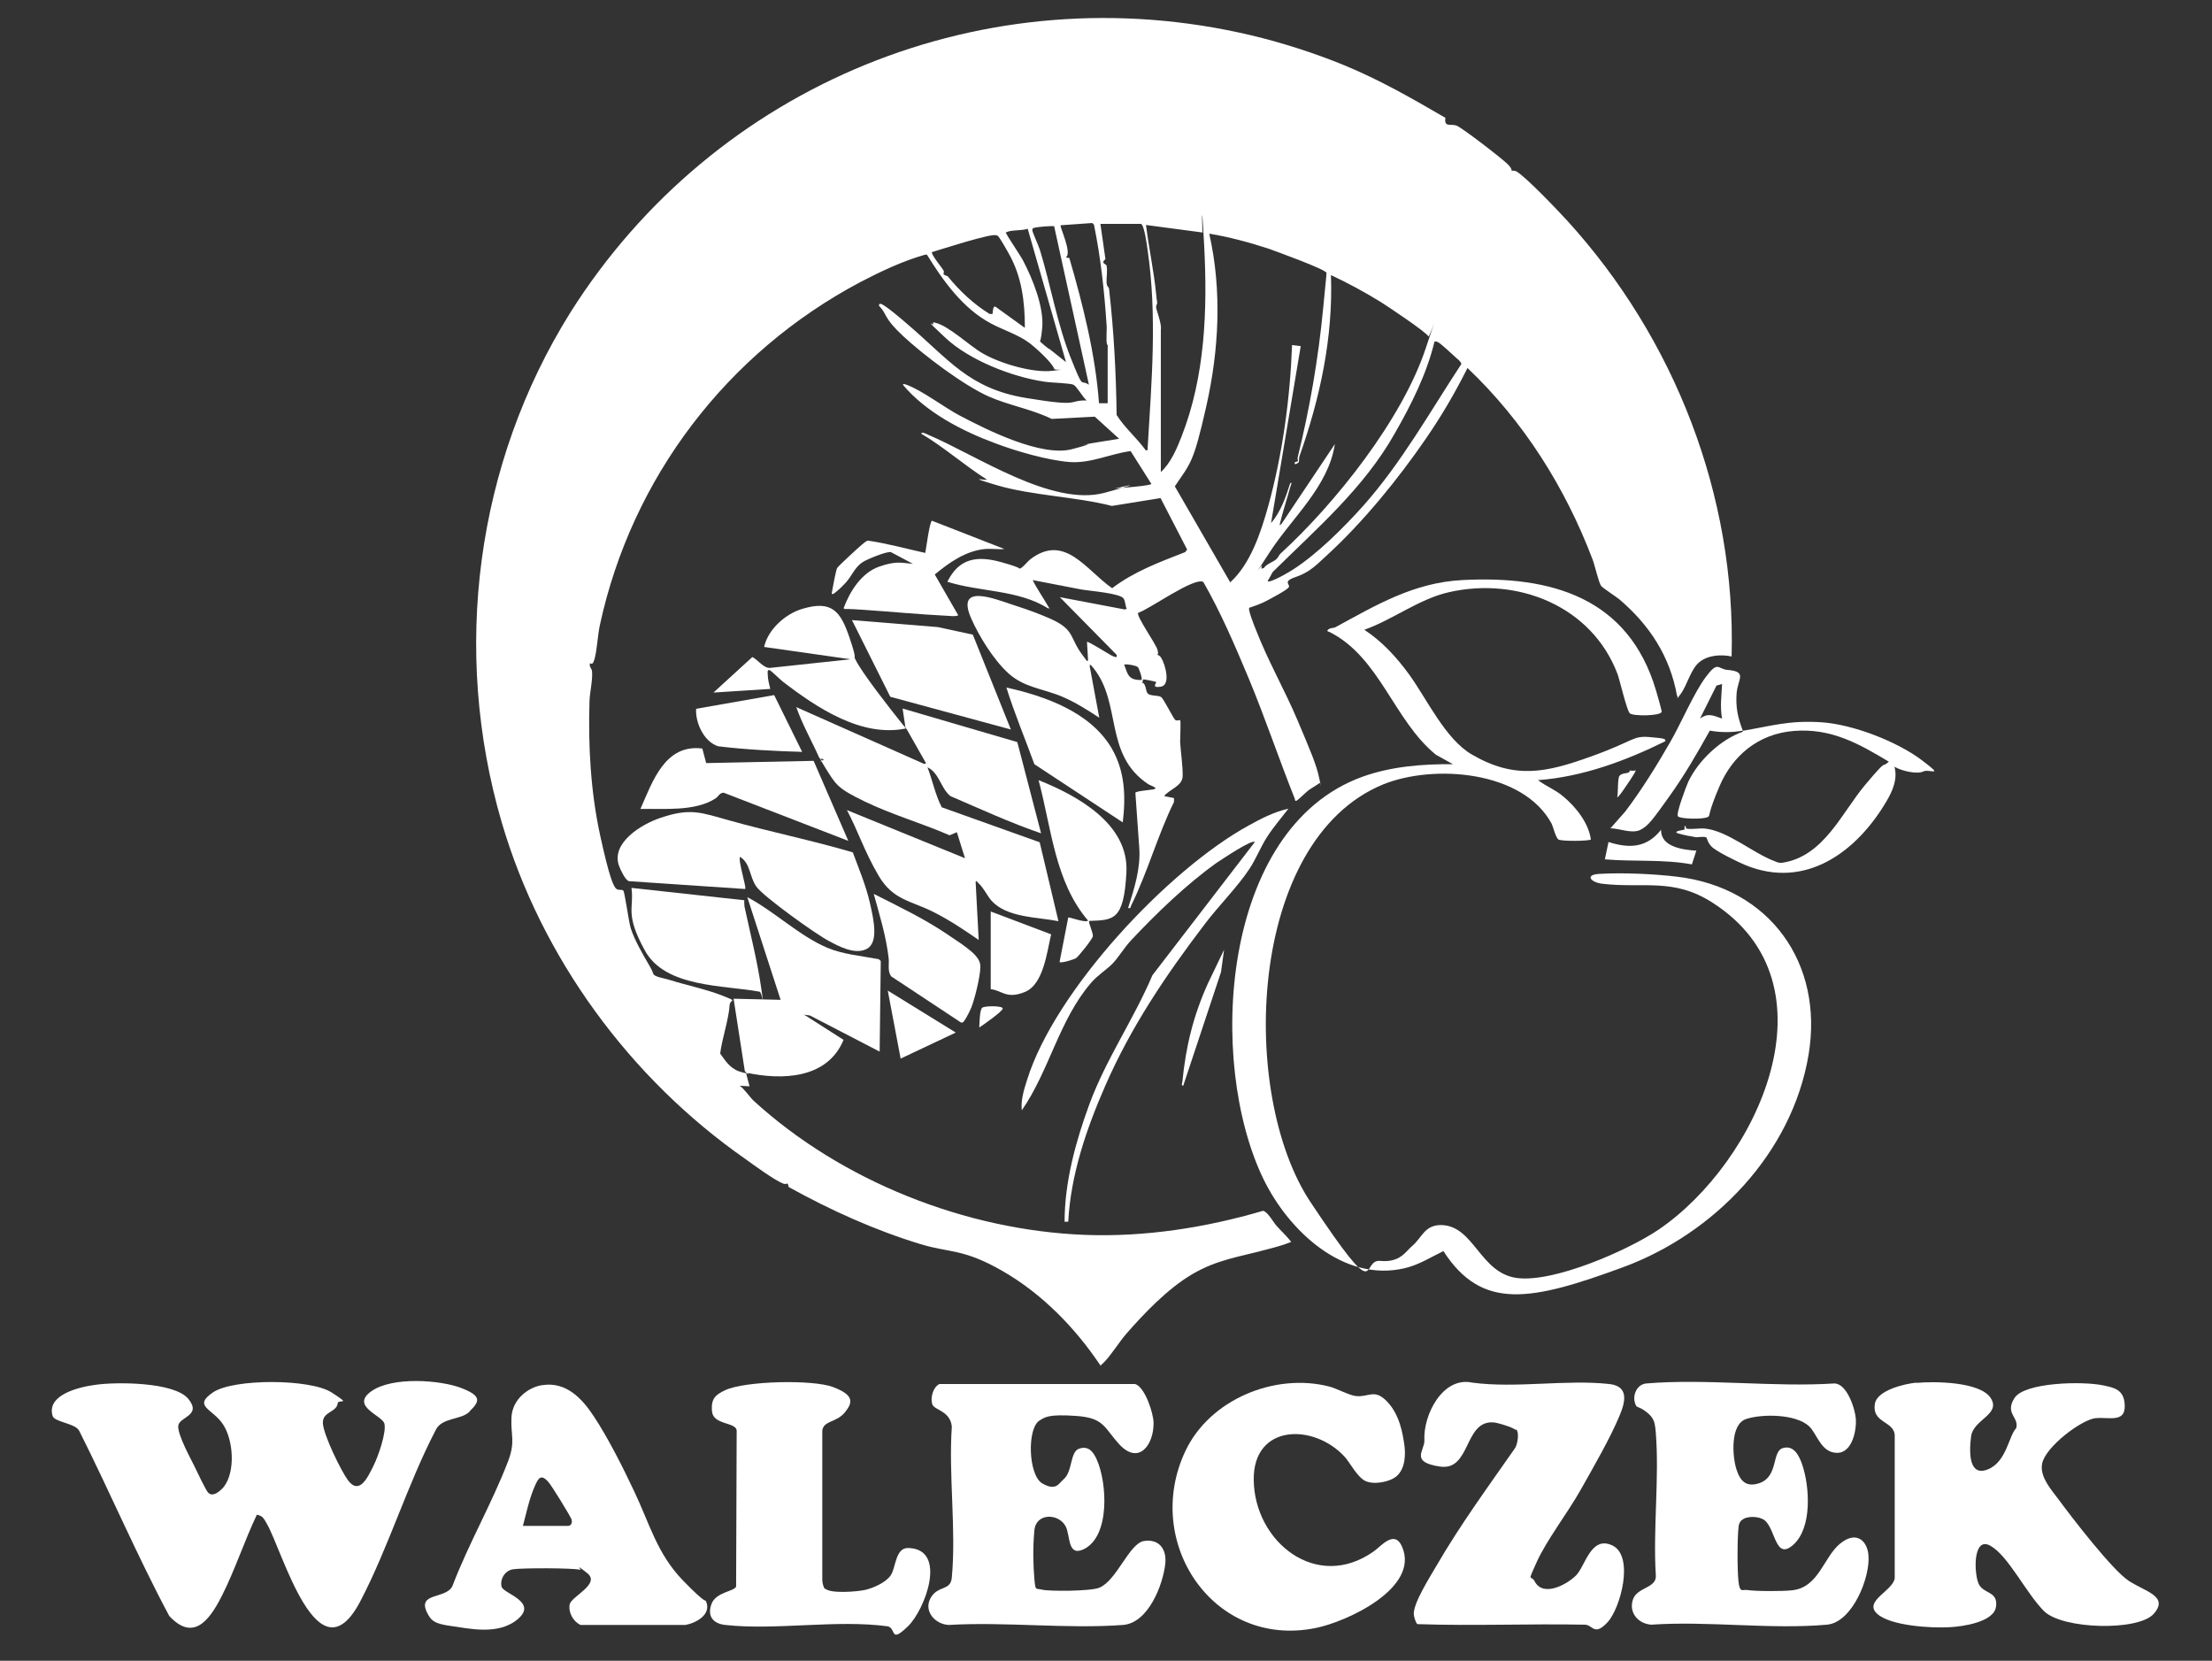 <?xml version="1.0" encoding="UTF-8"?> <svg xmlns="http://www.w3.org/2000/svg" id="Layer_1" version="1.1" viewBox="0 0 790.6 593.5"><rect x="0" y="0" width="790.6" height="593.5" fill="#333333" stroke="none"/><defs><style> .st0 { fill: #fff; } </style></defs><path class="st0" d="M447.1,12.6c10.6,2.5,22.6,6.3,33.3,10.7,12.9,5.3,24.3,11.9,36.2,18.8-.5,3.6,1.9,2,4,2.8s16.7,12.1,18.4,13.9,1.1,2.1,1.2,2.1c.3.2,1.1,0,1.7.3,3.5,2,14.8,13.9,18.2,17.6,38.4,42.1,60.4,98.3,58.8,155.8-3.8-.8-8.4-.5-11.5,2s-4.4,8.3-6.7,11.4-.5.9-1.3.7c-2.5-14.1-9.8-25.3-20.6-34.5-1.2-1-6.2-4.2-6.6-4.9-1-1.8-2.1-7-3-9.4-9.8-25.8-24.7-49.4-44.7-68.4-4.4,8.8-9.3,17.2-14.9,25.3-9.8,14.3-22.5,29.9-35.3,41.6-3.9,3.6-6.2,6.1-11.2,7.8s-1.7,2.6-2.5,3.7-6.4,4-7.7,4.7c-2,1.1-4.3,1.9-6.4,2.6-.5.7,1.9,6.7,2.4,7.9,4.3,11.1,10.3,21.5,14.9,32.4s6.8,15.9,7.8,21,.3.9,0,1.3-3.1,2-3.9,2.6-3.9,3.6-4.2,3.7c-.8.3-.6-.3-.7-.6-5.7-14.3-10.6-28.9-16.5-43.1-4.9-11.7-9.9-23.4-16.2-34.4-3.1-2-19.4,9.8-23.3,11-.8,1.1,6.3,11,6.9,13.2s-.3,1.6-.2,1.7,1,.2,1.6,1.3c1.3,2.1,3.5,9.6-.2,10.2s-1.3-1.5-1.7-1.7-4.4-1-4.6-.9,0,.9-.5,1.1c1.7.4,1.2,3.1,2.2,4s3.7.5,4.7,1.2,4.4,7.8,5.1,8.2,1.5,0,1.7,0c.3.3,0,6.5,0,7.8.2,3.7,1,8.7.9,12.3s-5,4.8-6.6,7.1l3.5.7v1.4c-5.8,11.8-9.5,25.3-15.3,37-.3.6,0,1.1-1.1.9,2.2-6.9,4.5-14.1,4-21.4l-1.4-19.8c.2-.6,5.4-1,6.4-1.2,2.2-.4-1-1.4-1.7-1.8-16.1-10.6-9.4-29-19.8-41.7-.2-.2-1-1.4-1.3-.9l3.5,18.8c-4.2-2.8-8.7-5.6-13.4-7.6-6.7-2.8-13.5-3.2-19.1-8.3s-10.7-13.8-13.1-19.2c-6.1-13.3,8.1-7.4,14.9-5.2s9.2,3.2,13.2,4.9c9.1,4.1,6.6,6.7,11.8,13.4s0,1.9,1.7,1.5l-.4-6.6c.4-.4,8.2,4.7,9.3,5.1s1.5.6,1.3-.5l-20.3-20.6,23.2,4.4.7-.2c-.5-1.1-.5-2.8-1.1-3.7-1.2-1.9-12-2.7-14.9-3.2-5.9-1.1-11.7-2.3-17.6-3.4,1.5,3.1,3.6,6,5.3,9s.9.7.2,1.1c-10.7-6.7-24.2-5.8-36-9.5,4.2-8.5,10.7-9.4,19.3-7s5.8,2.4,6.5,2.3c1-.1,2.8-2.5,3.8-3.3,12.4-9.5,20,3.9,29.3,10.3,7.9-6,16.9-9.3,26.1-12.9l.7-.9-9.5-18.4-17.4,2.8c-12.8-3.3-28.6-3.7-41.1-7.4s-2.5-1.3-3.7-2.1c-7.9-5-15.2-11.5-23.3-16.3,0-.9,2.1.2,2.5.4,17.1,7.2,44.1,25.8,63,20.7s2.4-1.3,3.8-1.5,13-1,12.9-1.7l-7.4-11.7c-7.5,1-14.3,4.5-21.9,3.9s-18.9-3.8-26.5-6.7c-11.9-4.4-24.8-11.1-33-20.9.2-.5,1-.1,1.3,0,5.4,1.9,13.5,8.1,19,11,9.9,5.2,29.2,14.9,40.2,12s2.3-1.2,3.4-1.4c4.4-1,8.9-1.5,13.4-2.3l-8.7-7.9-15.4.8c-7.2-3.5-15.2-4.8-22.5-8-9-4-23.3-14.8-30.6-21.6s-5.5-7.6-8.6-10.8c-.1-.6,0-.8.7-.7,1.6.5,7.8,5.8,9.5,7.3,14.7,12.5,21.8,22.9,42.2,26.3s14.6.8,21.8.9c-1.4-1.1-3.5-5-4.7-5.6s-7.9-.7-10.4-1.1c-11.5-1.7-26.7-7.6-35.3-15.6s-4.1-4.2-4.4-4.9,0-.8.6-.6c4.9,1.1,12.2,8.2,16.9,10.9,6.1,3.6,18.1,7.2,25.1,6.3s.9.1.6-.7c-.9-2.4-6.9-7.8-9.1-9.4-4.2-3-9-4.4-13.5-6.8-10-5.3-17.1-15.2-22.9-24.6h-.6c-7.9,2.2-15.9,6-23.2,9.8-47.7,25.3-81.7,69.9-93.1,122.6-.8,3.7-1,8.9-1.9,12.1s-1.6.7-1.7,1.9.7,1.4.8,2.5c.3,3-.8,7.5-.9,10.6-.5,15.9.4,32.4,3.8,48s4.9,18.6,5.9,19.2,1.9,0,2.4.6,1.9,10.9,2.6,13.3c1.3,4.2,4.5,9.7,6.6,13.3s1,2.7,1.8,3.5,4.1,1.3,5.6,1.8c5.6,1.8,13,3.3,18.8,5.6s2.8,1.1,2.6,3.3c-.4,5.5-2.7,11.9-3.4,17.4,2.4,3.4,4,5.8,8.2,6.8s.6,0,.6-.6l-4-25.8,16.8.4-11.9-36.7c9.7,5.1,18.5,13.8,28.6,18.1,5.7,2.4,12.4,2.9,18.4,4.1l.7.6-.4,32.4-24.9-12.9-2.1-.3,14.1,9c-5.8,14-22,14.5-34.9,11.7l1.3,4.9-3.5-.2c1.9,1.4,3.4,3.9,5,5.4,31.4,28.7,75.8,46.3,118.5,47.9,21.4.8,43.1-2.6,63.5-8.6,1.6.2,3.6,3.9,4.8,5.3s3.7,3.7,5.3,5.8c-2.9,1.2-6,2-9.1,2.8-9.6,2.6-17.3,3.5-26.2,8.7s-17.5,14.3-23.7,21.4c-2.5,2.9-5.8,8.2-8.2,10.4s-.5.8-1.1.7c-9-13.4-20.8-25.5-34.9-33.6s-18.8-6.4-29.3-9.6c-16.4-5-32.1-12.1-47.1-20.4-.5-2.2-.4-.7-1.9-1.2-3.3-1.3-10.5-6.6-13.7-8.9-41.1-28.7-72.8-71.8-87-120.3-17.9-61.3-9.3-128,24.6-182.2C255.4,30.1,352.4-9.8,447.1,12.6ZM395.7,123.2c-.5-1.3,0-5.4-.2-7.2-.8-12-2.1-24-4.5-35.7l-.6-.6-11.3.8c-.5.4,4.3,10.1,1.8,11.5l1.3.2c4.9,16.9,9.3,34.3,10.6,51.9h3.1c0-6.3,0-12.5,0-18.8s.4-1.4.4-1.8-.6-.2-.7-.3ZM407.7,80h-14.4l1.8,12.6c-1.9,1.6.3,1.7.4,2.3.4,2-.1,4.5,0,6.1s.8,1.4.9,2.3c1.7,14.9,2.5,30,2.7,45,2.9,4.6,7.2,8.2,10.4,12.6,1,.2.6-.4.7-1.1,1.4-23.4,3.4-46.9,0-70.2-.2-1.6-1.2-9.2-2.4-9.6ZM429.9,83.1l-20.3-2.7c1,8.2,2.8,16.4,3.6,24.5s.2,1.2.4,2.3-.4,1.9-.4,2.6,2.1,6.1,1.7,7.9v51c3.5-3.2,5.7-8.3,7.4-12.7,8.4-21.4,9.3-45.1,8.1-68s-.7-3.3-.5-5ZM376.9,80.9c-.5-.3-6.3.2-7.2.5s-.7.4-.7,1,2.3,5.6,2.7,7c3.8,12.4,6.2,26.5,11,38.5s3.3,7.4,6.5,9.6l-12.4-56.5ZM367.2,81.8c-1.9.6-5,.4-6.7.9s-.8.5-.7,1,5.1,7.9,5.9,9.5c3.4,6.5,7.5,16.6,6.8,24s-1.3,4.2-1.2,4.4,3.2,3,3.9,3.2l5.8,4.6-13.7-47.7ZM463.9,164.8c.1-.1-.2-.8-.1-1.3,4.3-17.4,7.4-35.4,9.1-53.2s.9-8.6,1.2-12.8c-.4-1.3-18.1-7.7-20.6-8.6-7-2.3-14.1-4.2-21.3-5.4,4.6,20.3,3.5,41.6-1.1,61.9s-5.5,19.9-11.2,28.4l19.8,34.3c7.3-6.6,11-18,13.6-27.3,5.1-18.5,7.8-38.4,8.5-57.5l3.1.4-10.6,63.2c3.4-3.9,5.3-9.3,6.8-14.1,1-1.1.1,1.2,0,1.4-1.1,4.2-2.5,8.2-3.5,12.4s-.9.8.3.8l19.2-28.7c-2.3,15.2-15.2,26.2-23.2,38.5s-2.5,3.7-2.9,5.1,0,.8.7.7c1-1.5,3.4-2.2,4.4-3.1s.9-1.4,1.5-2c19.7-18,43.6-48.1,52-73.5s1.3-2.9.9-4.2-14.9-11-17.2-12.4c-5.7-3.5-11.6-6.7-17.6-9.5.8,22.4-3.9,44-11.3,64.9-.2.6,0,1.4-.2,1.9s-1.3.8-1.3.8c-.7-.9.7-.9.8-1ZM366.3,117.1c0-9.3-1.1-18.2-5.7-26.4s-4-6.2-4.5-6.6c-1.5-.9-20,5.1-23,6-.5.7,3.8,5.8,4.2,6.7s-1.1,1.1,1.4,1.9c4.3,5.3,9.2,9.9,15,13.5h1c.2-.1,0-3,1.1-2.6l10.4,7.5ZM453,207.7c.9.8,8-3.4,9.2-4.2,8.7-5.6,18.1-15,25-22.7,13.7-15.4,23.8-33.5,35.1-50.7,0-.7-1.2-1.7-1.7-2.1-1.1-1-5.7-5.3-6.6-5.7s-.8-.3-1.3-.2c-2.8,11.6-8.3,22.5-14.2,32.8-11,19.5-27.7,33.8-43.6,49.5l-1.9,3.4ZM406.5,238.3c-.6-.5-3.9-1.1-4.7-.8,1.3,3.7,1.6,5.6,6.2,5.5.4-.4-.9-4.3-1.4-4.7Z"></path><path class="st0" d="M167.8,504.5c-3,3-10,2-12.1,6.6-10.1,19.4-16.8,41.8-26.9,61.1-15.2,29.1-27.8-18.1-33.5-27.8-1-1.7-1.4-2.7-3.5-3.1-4.5,9.5-7.8,19.7-12.5,29s-10.4,16.2-18.8,7.2c-11.5-21.5-21.1-44.1-32.1-66-1.2-2.9-8.9-3.2-9.6-5.5-2.3-7.7,9.9-10.4,15.2-11.1,7.3-1.1,28.3-1.1,33.3,5s-3.4,6.4-3.6,9.7,4.6,11.9,5.7,14.2,4,8.4,4.9,9.5c1.7,2.1,4.7-.7,5.8-2.1,4.1-5.5,3.3-16.6-.4-22.2s-10.9-6.4-3.6-11.4,34.8-4.9,42.4,0,2.4,2.2,2.2,3.9c-.4,3.3-5.5,2.9-5.3,7.1s6.5,17,8.9,20.3c4.1,5.6,7.1-.9,9.1-4.9s4.7-12.2,4-15.2-12.3-6.2-4.7-11.6,24.8-4,32.1-1.2,6.8,4.7,3.1,8.3Z"></path><path class="st0" d="M487.4,224.9c6.7,4.4,11.6,9.8,16.3,16.2,6.4,8.9,12.9,23,22.3,28.5,15.4,9,26.6,6.5,42.5.8s14.8-7.5,21.1-7,5.6.8,5.6,1.5c-14.2,7-29.5,12.7-45.5,13.9,2.9,2.2,6.2,3.4,9,5.8,4.5,3.7,9.1,9.5,9.9,15.4-.6.6-10.6.7-11.6,0s-1.9-4.6-2.4-5.6c-10.2-19-42.1-21.4-60.2-14.1-48.7,20-51.7,110.7-26,149.3s17.7,20.3,24.9,21,9.2-3.5,11.4-5.3c3.6-3,4.4-7.7,10.7-7.5,11.5.5,13.6,17.1,26.7,18.9s39.6-9.8,50.6-17.2c35.4-24,65-87.7,19.4-116.9-14.1-9.1-24.9-5-39.6-6.8-3.9-.5-6.2-3.2-.9-3.5,8.2-.5,19.6,0,27.8,1,33.1,3.9,52.5,30.9,47,63.7-5.9,35.1-33.7,63.9-66.4,75.9s-50.3,15.6-64.1-5.8c-4.6,2.2-8.7,4.9-13.8,6.1-22,5.2-41.6-13.5-50.5-31.8-20.3-41.8-15.4-125.4,35.3-143.8,10.3-3.7,21.4-4.6,32.4-4.5l-6.1-3.4c-15-12.2-20-34.7-37.9-43.8-.3-.2-1.4-.2-.6-.9s1.9-.5,2.5-.8c14.7-8,28.1-16,45.4-16.9,31.9-1.7,59.5,6.3,69.3,39.5.3,1,2.1,7.2,2,7.6-.4,1.5-10.3,1.6-11.4.5s-3.6-12-4.4-14.1c-9.2-24.2-35.6-34.7-60.1-29.2-10.8,2.4-20.2,9.9-30.5,13.5Z"></path><path class="st0" d="M684.9,494.2c6.3-.6,22.8-.5,26.6,5.4s-6.2,7.6-7,13.7-.7,14.5,6,11.8,7.4-11.9,10.1-14.7c1.2-3.9-4.2-5.2-.6-10.8s24.3-6.1,31.8-4.5c3.7.8,6.8,1.4,7.5,5.8,1.1,8-5.3,5.4-10.3,5.9s-17.9,10.2-19.1,16.2c-1,4.7,3.3,9.4,5.9,12.9,4.7,6.4,19.1,25.1,25,29s14.5,5.5,9,11.8-32.8,5.6-39.3-1-12.7-19.7-19.1-23.3-5.9,10.3-4.1,13.8,6.9,2.4,6.1,8-12.3,7.1-16.5,7.3c-6.3.4-21.4-.4-26.1-4.9s5.8-8.1,6.4-12.6v-51.3c-.5-4.9-8.2-4.2-7.1-11,.8-4.9,10.7-7.2,14.9-7.6Z"></path><path class="st0" d="M322.6,253.2l41,12,8.5,32.6c-11.1-3.8-21.7-8.7-32.4-13.3-3.5-2.8-3.9-8.2-8.2-10.3,1.8,4.7,2.8,9.9,5.1,14.3l35,12.5,6.7,28.2c-7.5-1.5-18.4-1.2-23.9-7.3-1.6-1.8-2.7-4.4-4.5-6.1s-.4-1-1.2-.7l1.1,20.8c-5.1-3.5-10.3-7-15.8-9.8-8.4-4.3-14.8-4.3-20-13.2s-7.3-15.9-11.3-23.4l42.2,17.2-2.9-9.3-2.6,1.1c-9.9-4.3-20.7-7.4-30.4-12.1s-10.2-5.9-14-12-.4-2.3-1.6-2.2c-.2-.9,1,0,.9-.9l-1.4-.3c-2.7-6.1-6.1-12-8.3-18.3l45.7,20.3.7-.2-7.1-12.5c-15.9,3.4-32-7.4-44.1-16.7-.9-.7-4.3-4-4.7-4.1-1-.4-.7,1.2-.7,1.6,0,1.5.5,3.5.9,5.1l-20.3,1.3,13.9-12.7c2,1,3.9,3.9,6.2,3.9l28.9-3.1-30.9-4.4c1.4-6.3,7.6-11.8,13.6-13.6,10.6-3.2,13.7.8,16.9,10.2s1.1,5.9,2.2,8c2.3,4.7,12.4,17.6,16.2,22.3s1,1.4,1.5,1.1l-.9-6Z"></path><path class="st0" d="M335.7,494.6h70c3.5,1,6.6,10.5,6.6,13.9.1,7.7-5.2,15.2-12.2,7.7-5.6-6.1-5.4-9.5-15.5-10.2s-11.1.5-13,1.6c-4.6,2.7-4.1,19.6.9,22.5s5.9,0,7.7-1.5c3.2-2.8,2.2-9.8,5.5-10.9s5,1,6.3,3.9c3.7,8.2,4.9,27.6-4.8,32.1-5.7,2.6-4.6-4.9-6.3-8.2-2.4-4.7-10.6-5-11.2,1.4s-.4,12.8,0,17.3.4,3.3,2.8,3.9,17.2.6,20.4-.7c6.3-2.6,10.7-15.9,16-16.7s8.1,2.8,7.6,8c-.8,7.7-6.1,21.3-15.1,22-20.1,1.5-42-1.2-62.3,0-4.8-.2-9.1-4.9-6.5-9.6s7.2-2.4,7.6-7.4c1.6-17.1-1.2-36.6,0-53.9-.6-5.7-6.3-5.8-7-8s.2-5.9,2.4-7.1Z"></path><path class="st0" d="M622.4,543.3c-.5.5-1,1.5-1,2.3-.5,3.9-.5,16.1,0,19.9s1.4,2.5,3,2.7c3,.5,13,.5,16.2.1,9.4-1,11.2-11.8,17-16.6s9.7-1.2,10.2,3.9c.8,7.9-5.7,24.2-14.8,25-20,1.8-42.5-1.4-62.8,0-4.6-.3-8.1-4.2-6.6-8.9s8.8-4,8.2-9c-1-16.5,1.3-34.5,0-50.8-.3-3.6-.6-5.3-3.6-7.5s-3.2-1-3.8-2.9c-1-3,.7-6.8,4-7.1,21.5-1.8,45.5,1.4,67.2,0,4.5,0,7.4,8.9,7.7,12.6s-1.1,12.3-6.8,12.2-7.1-6.9-9.9-9.5c-4.7-4.4-16.7-4.5-22.5-2.6s-4.9,13.5-3.5,17.9,3.6,6.6,8.3,5c6.8-2.4,4.3-11.3,8.3-12.5s5.9,2.8,7,6.1c2.6,7.8,3.5,22.2-3.1,28.3s-6.4-5.4-10.4-8.6c-1.9-1.5-6.5-1.7-8.2,0Z"></path><path class="st0" d="M541.7,511c-.9-.9-6.7-2.7-8.1-2.7-10.4-.5-7.9,17.4-18.9,15.8s-5.4-5.8-5.6-9.4c-.5-8.8,6.4-22.9,17.1-20.6,15.7,2.1,33.6-1.2,49,.5,7.1.8,5.7,6.4,3.7,11.2-3.4,8.2-9.5,18.7-14,26.7-4.5,8-12.2,18-15.7,25.8s-2,4.3-.7,6.8c3,5.8,11.5,1.2,14.8-2.1s5.3-14.4,13-10.7c7.9,3.8,2.9,22.5-1.8,27.5s-5.2.9-8,.8c-20-.4-40,.5-59.9-.2-.6-.4-1.3-2.8-1.3-3.6-.1-4,5.7-13.1,7.9-16.9,8.5-14.7,18.6-28.5,28.3-42.4.9-1.4,1.6-5.5.4-6.7Z"></path><path class="st0" d="M499.2,527.5c-2.5,2.2-8.4,3.2-11.3,1.7s-5.4-6.5-7.3-8.6c-11-12-32.7-11.8-32.5,8.2.2,22.2,22.5,40.1,42.9,25.6,2.6-1.8,7.4-7.9,10.1-1.7,6.5,14.8-19.8,26.9-30.9,29.1-36.4,7.4-62-30.6-46.5-63.3,8.7-18.4,32-28,51.4-23,2.7.7,7.3,3.2,9.5,3.4,4.7.5,6.6-2.8,11.2,2s5.6,11.9,6.1,15.2.5,8.6-2.7,11.4Z"></path><path class="st0" d="M193.9,495c8.4-1.3,14.1,4.7,18.3,11.1,5,7.5,10.5,18.4,14.4,26.7,5.6,11.7,8.2,22.4,17.5,32s7.7,6.3,8.3,7.6c1.9,4.6-3.6,7.6-7.4,8.3h-37.5c-2.6-1.2-4.4-4.4-3.9-7.3s11.2-7.3,6.3-11.2-2-1.1-2.4-1.2c-2.7-.7-20.9-.7-24.1-.2s-4.8,3.9-4.1,6.3,12.9,5.3,5.9,11.4-17.8,3.4-23.8,2.6-7.3-1.8-8.8-4.9c-3.5-7.2,6.9-4.7,9.1-9.4,5.7-15,14.2-29.7,19.9-44.6,2.7-7.2.9-9,1.2-15.6s6-10.8,10.9-11.6ZM186.9,545.3h16.1c1.2,0,1.7-1.3,1.2-2.5s-7.1-12.1-8.3-13.3c-2.7-3-3.6-1-4.8,1.7-1.9,4.3-3,9.6-4.2,14.1Z"></path><path class="st0" d="M294.9,567.7c2,1.9,11.4,1.1,14.2.5s7.5-2.6,9.3-5.3,1.6-9.8,6.2-9.7c14.2.3,6.1,22.1-.2,28.1s-4,.9-7-.1c-18.4-2.5-40,1.5-58.2-.5-4.4-.5-6.5-3.2-4.9-7.5s8-4.4,8.8-6.2l.2-55.9c-.5-2.9-8.3-1.9-8.8-6.6s1.3-6.1,4.7-7.7c7-3.3,31.3-3.9,38.6-1.1s7.2,5.3,4.2,9-7.6,2.9-8.1,6.5v53.5c0,.9.4,2.6,1,3.2Z"></path><path class="st0" d="M304.8,304.6c2.2,5.9,4.7,11.9,6.1,18s3.2,14.2-1.1,16.5-10.5-1.2-13.5-2.8c-4.5-2.3-23.5-15.9-26-19.5s-2-8.2-5.8-10.6c-.8,1.3,2.5,11.3,1.8,11.5l-41.5-2.8c-1.3-.3-3.1-4.2-3.6-5.6-2.8-8.2,8.2-14.8,14.8-17,10.8-3.7,14.6-1.9,24.7.9,14.6,4.1,29.5,7.1,44.1,11.4Z"></path><path class="st0" d="M622.7,261.2c10.6-1.8,16.6-3.8,28.1-3.1s27.4,7,36,13.5,2.8,3,.6,4.1-7.8-.2-10.3-1.7c1.2,4.3-.6,8.5-2.7,12.1-10.6,18.2-29,32-50.7,23-2.6-1.1-10.3-4.8-12-6.6s-1.4-3.1-2-3.3c-.9-.3-2.4,0-3.5,0-1.9-.3-4.4-.8-6.2-1.3-2.7-.8,1.8-1.3,2-1.4.3-.3-.2-1.3.3-1.3s0,.8.5.9c1.5.4,4.7-.2,6.6,0,8,.8,17.1,8.7,24.7,11.6,1.2.4,1.6.8,3,.6,14.8-2.3,21.1-17.8,29.6-27.9s5.4-5.5,8.4-8.2c-10.8-6.5-20.6-12-33.8-11s-22.2,9.2-26.7,19.7-3.2,10.4-4.1,11c-1.4,1-10.1.8-10.8-.2s2.9-10.5,3.7-12.3c3.6-7.6,11.5-15.1,19.5-17.9v-.4c-3.8.7-7.9.7-11.8,0-4.5,8.1-9.2,16.2-14.6,23.7s-7.3,10.4-10.3,11.8-7.1-.5-10.6-.6l5.3-6c5.9-7.8,11.1-16.2,16-24.7,4-6.9,8.4-17.5,12.8-23.4s4.2-2.8,7.7-2.5c7.2.6,3.8,3.1,3.3,8.2-.4,5.1.4,8.8,2.2,13.5ZM615.6,244.4l-2.1.6-5.9,11.8c3-2.2,4.9-1,7.9,0-.8-4.2-.2-8.2,0-12.4Z"></path><path class="st0" d="M266,321.7c0,.8,0,1.6.1,2.3,2,9.3,4.7,20,6,29.3s.3,1.2-.6,1.1c-12.9-2.4-33.7-1.4-41-14.7s-3.8-15-4.8-22.4l40.2,4.4Z"></path><path class="st0" d="M251,267.4l1.4,5.3,38.4-.8,12.4,28.6-44.5-17.2c-1.4-.1-1.9,1.3-2.9,2-7.4,4.8-18.5,3.6-26.9,3.8,4.3-9.7,8.7-23.3,22.1-21.6Z"></path><path class="st0" d="M460.5,289c-2.6,3.4-5.4,6.6-7.7,10.2s-4,8-6.3,11.4c-4,6.1-11.1,13.3-15.8,19.5-14,18.4-26.4,36.7-35.7,58-6.7,15.3-12.3,31.7-13.2,48.5h-1.3c0-14.2,4-28.8,8.9-42.1,6-16.2,15.8-30.2,22.5-46l36.6-47.6c-1.1-1-11.9,6.3-13.6,7.4-10.7,7.6-21.6,18.1-30.6,27.7-2.3,2.4-4.7,6.4-6.8,8.5s-5.2,4-7.6,6.8c-11.4,13.3-14.9,31.4-24.7,45.5-.4-3.6.8-7.5,1.9-10.9,9.9-31.8,50.2-75,79.2-90.9,4.3-2.4,9.4-5,14.2-6Z"></path><path class="st0" d="M389.3,329.2c-.4.4,1.5,4.3,1.3,5.4s-5.2,7.3-6,7.8-5.3,1.9-5.9,1.4l3.1-15.9c.3-.3,6,2,7.1,1.1-11.9-13.9-13.1-33.1-17.7-50.2,13.8,5.5,32.3,15.6,31.4,32.9s-4.6,17.1-13.3,17.4Z"></path><path class="st0" d="M401.3,293.9l-31.6-20.8c-3.3-9.1-7.1-18.1-10-27.4,13.9,3.1,29.8,8.7,37.5,21.5,4.9,8.3,5.2,17.3,4.1,26.6Z"></path><path class="st0" d="M352,196.2c-6.9.7-12.7,4.8-17.9,9.1l8.4,14.6c-.9.4-2.3.3-3.3.2-10.3-.5-20.6-1.5-30.9-2.2s-4.6.3-6.8-.5c2.2-6,6.4-12.7,12.7-14.9s8-1.3,12.1-1l-7.9-4.2c-1.6-.3-8.6,2.6-10.1,3.6-2.8,1.8-3.8,4.9-6,7.3s-3.9,3.7-4.4,4c-1,.4-.5-.5-.5-.9.2-1.3,1.4-7.6,1.8-8.3s8.1-7.8,8.9-8.4,1.3-1.2,2.1-1.4c6.9,1,13.7,2.9,20.5,4.4.3-1.5,1.6-11.4,2.4-11.5l25.9,10.1c-2.2.2-4.7-.2-6.8,0Z"></path><path class="st0" d="M312.4,319.5c8.7,4.4,17.5,8.6,25.6,14s12.4,8.2,12.4,11.9-2.2,12.2-3.3,14.8-2.6,5-2.9,5.1c-.5.3-.8.1-1.2-.2l-24.5-16.2c-1.4-2-.6-4.4-.9-6.6-.9-7.8-3.2-15.2-5.3-22.8Z"></path><path class="st0" d="M286.8,268.7c-10-.3-20.1-.8-30.1-2-5.1-1.6-8.2-8.4-7.9-13.4l27.9-4.9,10,20.3Z"></path><path class="st0" d="M354,325.7l21.7,8.2c-1.5,6.2-2.7,17.9-9.4,20.6s-8.1-.6-12.2-1v-27.8Z"></path><polygon class="st0" points="341.6 369 321.9 378.3 317.3 354 341.6 369"></polygon><path class="st0" d="M606.3,304l-1.6,4.9c-10.3-1.9-20.7-.9-31.1-1.8l1.3-6.2c7.5,2.4,13.7,2.1,18.8-4.4-.2,6.2,7.9,7.2,12.6,7.5Z"></path><path class="st0" d="M422.9,388c-.8,0-.4-.9-.3-1.4,1.2-12.5,3.9-23.6,9.1-35.1l5.8-12.1-1.1,8-13.5,40.6Z"></path><path class="st0" d="M350,367.2c.1-1.4.1-6.4,1.1-7.1s7.3-.7,7.3.3-7.3,6.1-8.4,6.8Z"></path><path class="st0" d="M584.6,275.3c.3.3-3.8,6.2-4.3,6.9s-1.4,2.1-2.3,2.8c.4-1.6.1-6.7.8-7.7s2.5-.9,3.2-1.2.4-.7.4-.7c.4-.1,1.5.2,2.1-.1Z"></path><polygon class="st0" points="347.7 226.8 361.3 260.7 318.2 249 304.5 221.6 335.2 224.1 347.7 226.8"></polygon></svg> 